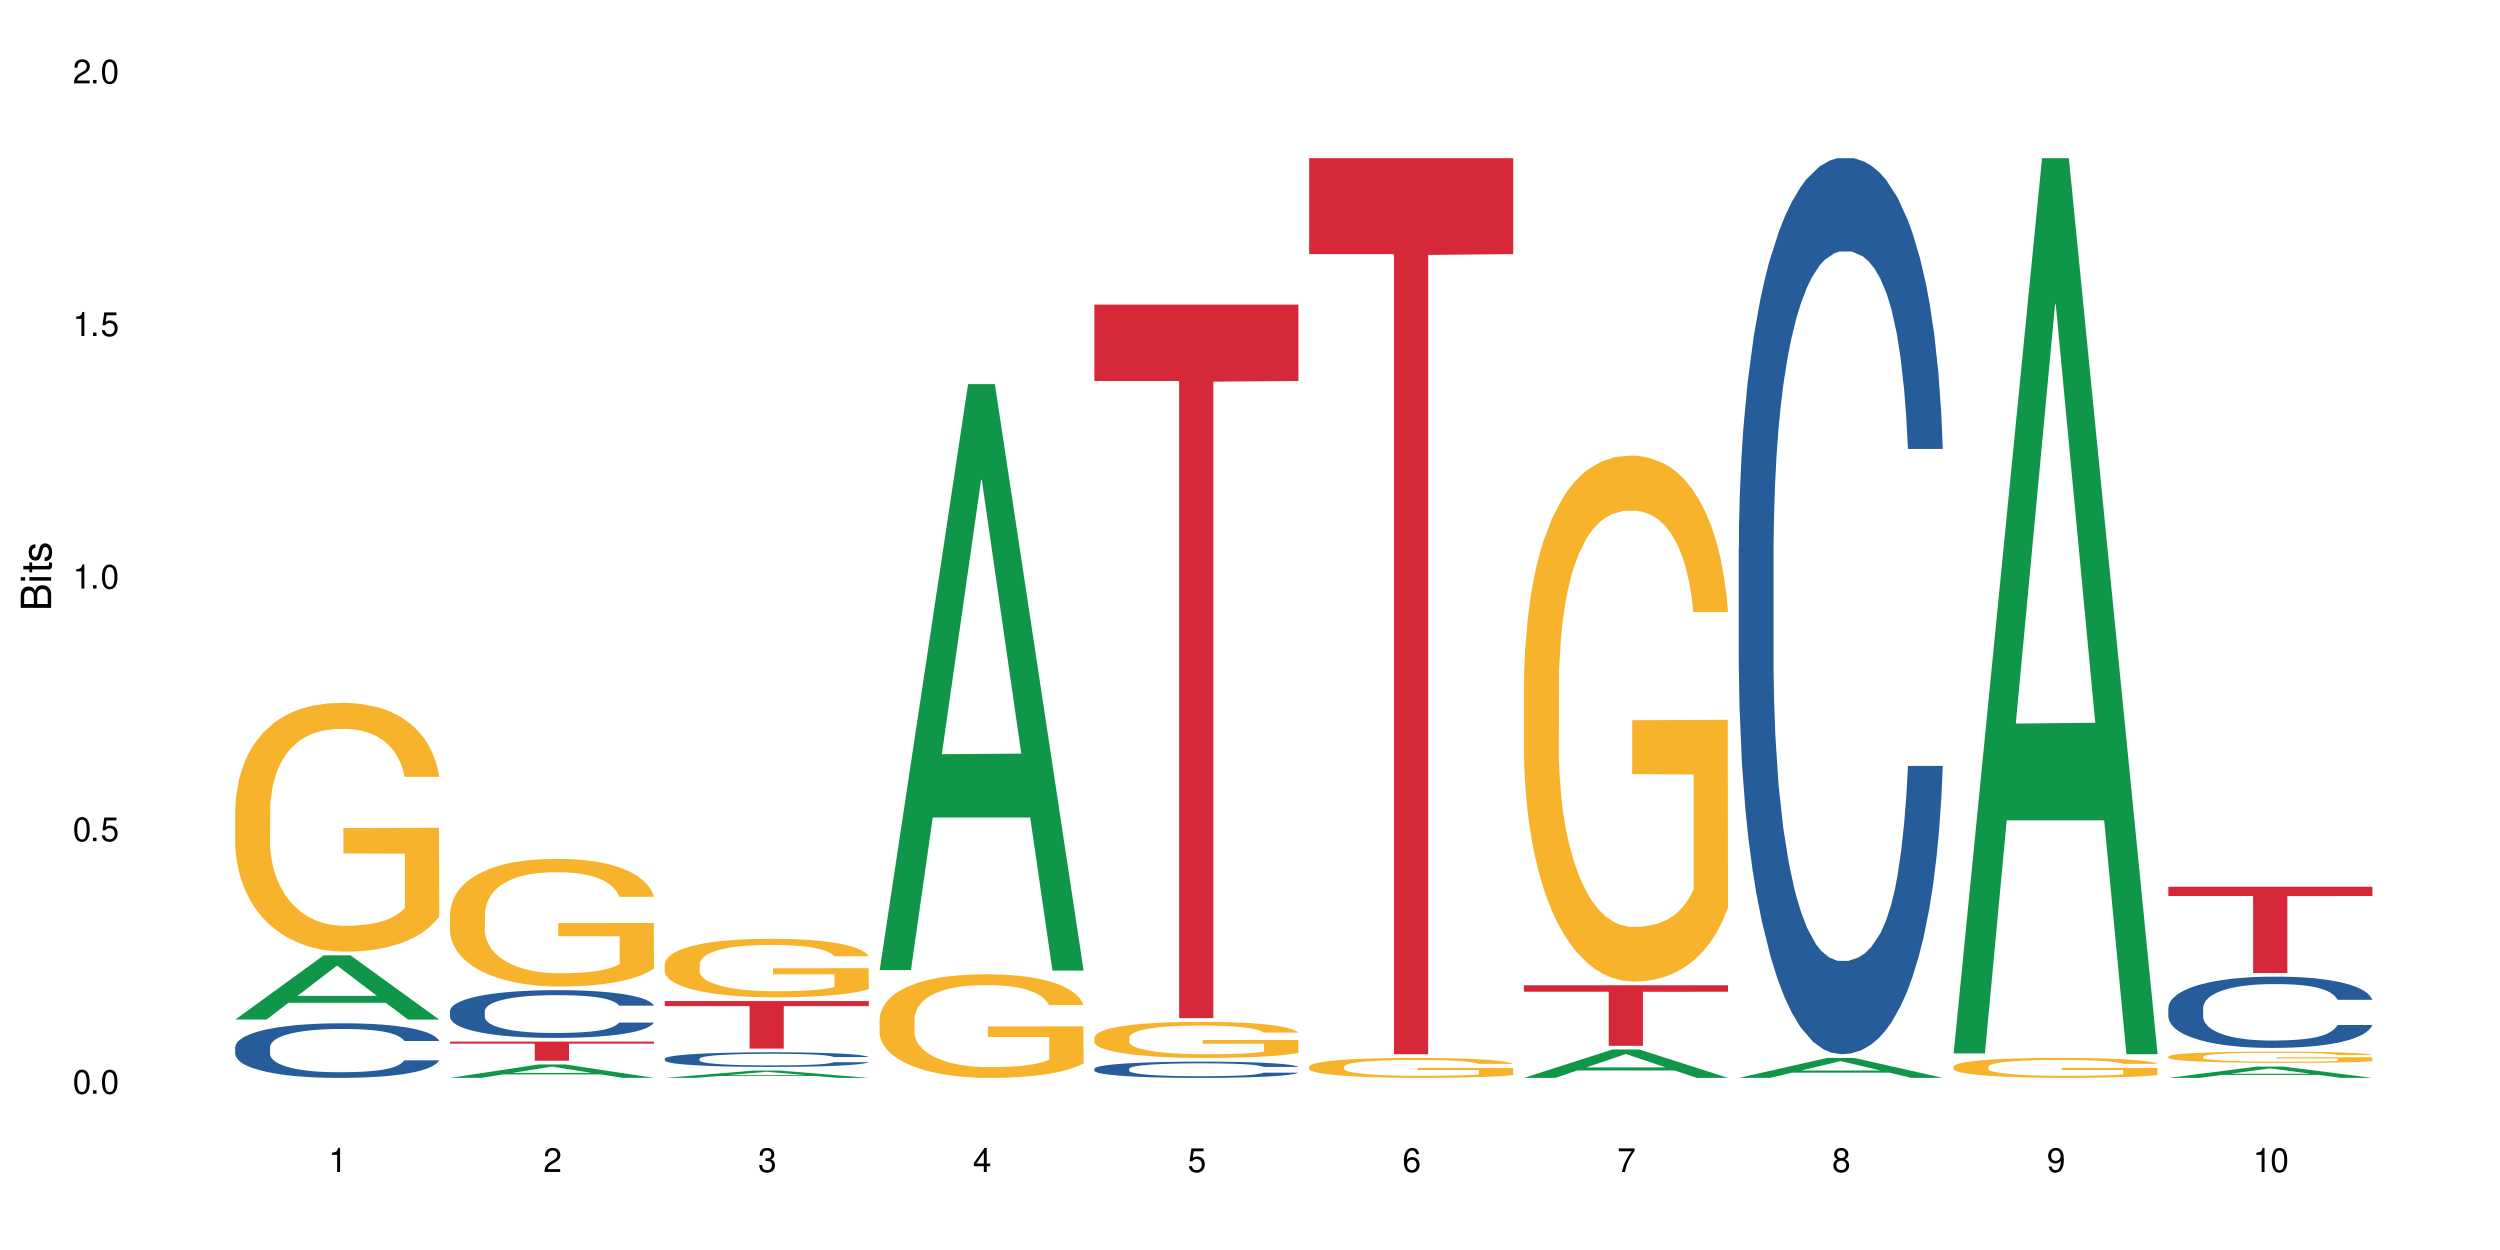 <?xml version="1.0" encoding="UTF-8"?>
<svg xmlns="http://www.w3.org/2000/svg" xmlns:xlink="http://www.w3.org/1999/xlink" width="720" height="360" viewBox="0 0 720 360">
<defs>
<g>
<g id="glyph-0-0">
</g>
<g id="glyph-0-1">
<path d="M 2.641 -6.938 C 2 -6.938 1.422 -6.656 1.078 -6.172 C 0.641 -5.562 0.406 -4.641 0.406 -3.359 C 0.406 -1.016 1.188 0.219 2.641 0.219 C 4.078 0.219 4.859 -1.016 4.859 -3.297 C 4.859 -4.641 4.656 -5.547 4.203 -6.172 C 3.844 -6.656 3.281 -6.938 2.641 -6.938 Z M 2.641 -6.188 C 3.547 -6.188 4 -5.25 4 -3.375 C 4 -1.406 3.562 -0.484 2.625 -0.484 C 1.734 -0.484 1.281 -1.438 1.281 -3.344 C 1.281 -5.25 1.734 -6.188 2.641 -6.188 Z M 2.641 -6.188 "/>
</g>
<g id="glyph-0-2">
<path d="M 1.828 -1 L 0.828 -1 L 0.828 0 L 1.828 0 Z M 1.828 -1 "/>
</g>
<g id="glyph-0-3">
<path d="M 4.562 -6.797 L 1.062 -6.797 L 0.547 -3.094 L 1.328 -3.094 C 1.719 -3.562 2.047 -3.734 2.578 -3.734 C 3.484 -3.734 4.062 -3.109 4.062 -2.094 C 4.062 -1.125 3.484 -0.531 2.578 -0.531 C 1.828 -0.531 1.375 -0.906 1.188 -1.672 L 0.328 -1.672 C 0.453 -1.109 0.547 -0.844 0.75 -0.594 C 1.125 -0.078 1.828 0.219 2.594 0.219 C 3.969 0.219 4.922 -0.781 4.922 -2.219 C 4.922 -3.562 4.031 -4.484 2.719 -4.484 C 2.25 -4.484 1.859 -4.359 1.469 -4.062 L 1.734 -5.969 L 4.562 -5.969 Z M 4.562 -6.797 "/>
</g>
<g id="glyph-0-4">
<path d="M 2.484 -4.938 L 2.484 0 L 3.328 0 L 3.328 -6.938 L 2.766 -6.938 C 2.469 -5.875 2.281 -5.734 0.984 -5.562 L 0.984 -4.938 Z M 2.484 -4.938 "/>
</g>
<g id="glyph-0-5">
<path d="M 4.859 -0.828 L 1.281 -0.828 C 1.359 -1.406 1.672 -1.781 2.5 -2.281 L 3.469 -2.828 C 4.406 -3.344 4.906 -4.062 4.906 -4.906 C 4.906 -5.484 4.672 -6.031 4.266 -6.406 C 3.859 -6.766 3.375 -6.938 2.719 -6.938 C 1.859 -6.938 1.219 -6.625 0.844 -6.031 C 0.609 -5.672 0.5 -5.234 0.484 -4.531 L 1.328 -4.531 C 1.359 -5.016 1.406 -5.281 1.531 -5.516 C 1.75 -5.938 2.188 -6.203 2.703 -6.203 C 3.469 -6.203 4.031 -5.641 4.031 -4.891 C 4.031 -4.344 3.719 -3.859 3.125 -3.516 L 2.234 -3 C 0.812 -2.172 0.406 -1.531 0.328 -0.016 L 4.859 -0.016 Z M 4.859 -0.828 "/>
</g>
<g id="glyph-0-6">
<path d="M 2.125 -3.188 L 2.578 -3.188 C 3.5 -3.188 3.984 -2.766 3.984 -1.922 C 3.984 -1.062 3.469 -0.531 2.594 -0.531 C 1.656 -0.531 1.203 -1 1.156 -2.016 L 0.312 -2.016 C 0.344 -1.453 0.438 -1.094 0.609 -0.781 C 0.953 -0.109 1.625 0.219 2.547 0.219 C 3.953 0.219 4.859 -0.625 4.859 -1.938 C 4.859 -2.828 4.516 -3.297 3.703 -3.594 C 4.344 -3.844 4.656 -4.328 4.656 -5.031 C 4.656 -6.219 3.875 -6.938 2.578 -6.938 C 1.203 -6.938 0.484 -6.172 0.453 -4.703 L 1.297 -4.703 C 1.312 -5.125 1.344 -5.359 1.453 -5.578 C 1.641 -5.969 2.062 -6.203 2.594 -6.203 C 3.344 -6.203 3.797 -5.75 3.797 -5 C 3.797 -4.516 3.609 -4.219 3.25 -4.047 C 3.016 -3.953 2.703 -3.922 2.125 -3.906 Z M 2.125 -3.188 "/>
</g>
<g id="glyph-0-7">
<path d="M 3.141 -1.672 L 3.141 0 L 3.984 0 L 3.984 -1.672 L 4.984 -1.672 L 4.984 -2.438 L 3.984 -2.438 L 3.984 -6.938 L 3.359 -6.938 L 0.266 -2.578 L 0.266 -1.672 Z M 3.141 -2.438 L 1 -2.438 L 3.141 -5.5 Z M 3.141 -2.438 "/>
</g>
<g id="glyph-0-8">
<path d="M 4.781 -5.125 C 4.609 -6.266 3.891 -6.938 2.844 -6.938 C 2.094 -6.938 1.422 -6.578 1.031 -5.953 C 0.594 -5.266 0.406 -4.422 0.406 -3.172 C 0.406 -2 0.578 -1.25 0.984 -0.641 C 1.359 -0.078 1.953 0.219 2.703 0.219 C 3.984 0.219 4.922 -0.75 4.922 -2.094 C 4.922 -3.375 4.062 -4.281 2.844 -4.281 C 2.172 -4.281 1.641 -4.031 1.281 -3.516 C 1.281 -5.234 1.828 -6.188 2.797 -6.188 C 3.391 -6.188 3.797 -5.797 3.938 -5.125 Z M 2.734 -3.531 C 3.547 -3.531 4.062 -2.953 4.062 -2.031 C 4.062 -1.156 3.484 -0.531 2.703 -0.531 C 1.922 -0.531 1.328 -1.188 1.328 -2.078 C 1.328 -2.938 1.906 -3.531 2.734 -3.531 Z M 2.734 -3.531 "/>
</g>
<g id="glyph-0-9">
<path d="M 4.984 -6.797 L 0.438 -6.797 L 0.438 -5.969 L 4.109 -5.969 C 2.5 -3.656 1.828 -2.234 1.328 0 L 2.219 0 C 2.594 -2.172 3.453 -4.047 4.984 -6.094 Z M 4.984 -6.797 "/>
</g>
<g id="glyph-0-10">
<path d="M 3.75 -3.656 C 4.469 -4.094 4.688 -4.438 4.688 -5.078 C 4.688 -6.172 3.844 -6.938 2.641 -6.938 C 1.438 -6.938 0.594 -6.172 0.594 -5.094 C 0.594 -4.438 0.812 -4.094 1.516 -3.656 C 0.734 -3.266 0.359 -2.703 0.359 -1.922 C 0.359 -0.656 1.281 0.219 2.641 0.219 C 3.984 0.219 4.922 -0.656 4.922 -1.922 C 4.922 -2.703 4.531 -3.266 3.75 -3.656 Z M 2.641 -6.188 C 3.359 -6.188 3.812 -5.75 3.812 -5.062 C 3.812 -4.406 3.344 -3.984 2.641 -3.984 C 1.922 -3.984 1.453 -4.406 1.453 -5.078 C 1.453 -5.75 1.922 -6.188 2.641 -6.188 Z M 2.641 -3.266 C 3.484 -3.266 4.062 -2.719 4.062 -1.906 C 4.062 -1.078 3.484 -0.531 2.625 -0.531 C 1.797 -0.531 1.219 -1.094 1.219 -1.906 C 1.219 -2.719 1.781 -3.266 2.641 -3.266 Z M 2.641 -3.266 "/>
</g>
<g id="glyph-0-11">
<path d="M 0.516 -1.578 C 0.672 -0.453 1.406 0.219 2.438 0.219 C 3.188 0.219 3.859 -0.141 4.266 -0.766 C 4.688 -1.453 4.891 -2.297 4.891 -3.547 C 4.891 -4.719 4.703 -5.453 4.312 -6.078 C 3.938 -6.641 3.344 -6.938 2.594 -6.938 C 1.297 -6.938 0.359 -5.969 0.359 -4.625 C 0.359 -3.344 1.234 -2.453 2.453 -2.453 C 3.094 -2.453 3.578 -2.672 4.016 -3.203 C 4 -1.484 3.469 -0.531 2.5 -0.531 C 1.906 -0.531 1.484 -0.906 1.359 -1.578 Z M 2.578 -6.203 C 3.375 -6.203 3.969 -5.531 3.969 -4.641 C 3.969 -3.797 3.391 -3.188 2.547 -3.188 C 1.734 -3.188 1.234 -3.766 1.234 -4.688 C 1.234 -5.562 1.797 -6.203 2.578 -6.203 Z M 2.578 -6.203 "/>
</g>
<g id="glyph-1-0">
</g>
<g id="glyph-1-1">
<path d="M 0 -0.953 L 0 -4.891 C 0 -5.719 -0.234 -6.344 -0.734 -6.797 C -1.188 -7.234 -1.812 -7.469 -2.5 -7.469 C -3.547 -7.469 -4.188 -7 -4.625 -5.875 C -4.984 -6.688 -5.625 -7.094 -6.531 -7.094 C -7.172 -7.094 -7.734 -6.859 -8.141 -6.391 C -8.562 -5.922 -8.75 -5.344 -8.75 -4.5 L -8.75 -0.953 Z M -4.984 -2.062 L -7.766 -2.062 L -7.766 -4.219 C -7.766 -4.844 -7.688 -5.203 -7.453 -5.5 C -7.219 -5.812 -6.859 -5.969 -6.375 -5.969 C -5.891 -5.969 -5.531 -5.812 -5.297 -5.5 C -5.062 -5.203 -4.984 -4.844 -4.984 -4.219 Z M -0.984 -2.062 L -4 -2.062 L -4 -4.781 C -4 -5.766 -3.438 -6.359 -2.484 -6.359 C -1.547 -6.359 -0.984 -5.766 -0.984 -4.781 Z M -0.984 -2.062 "/>
</g>
<g id="glyph-1-2">
<path d="M -6.281 -1.797 L -6.281 -0.797 L 0 -0.797 L 0 -1.797 Z M -8.75 -1.797 L -8.75 -0.797 L -7.484 -0.797 L -7.484 -1.797 Z M -8.75 -1.797 "/>
</g>
<g id="glyph-1-3">
<path d="M -6.281 -3.047 L -6.281 -2.016 L -8.016 -2.016 L -8.016 -1.016 L -6.281 -1.016 L -6.281 -0.172 L -5.469 -0.172 L -5.469 -1.016 L -0.719 -1.016 C -0.078 -1.016 0.281 -1.453 0.281 -2.234 C 0.281 -2.5 0.25 -2.719 0.188 -3.047 L -0.641 -3.047 C -0.609 -2.906 -0.594 -2.766 -0.594 -2.562 C -0.594 -2.141 -0.719 -2.016 -1.156 -2.016 L -5.469 -2.016 L -5.469 -3.047 Z M -6.281 -3.047 "/>
</g>
<g id="glyph-1-4">
<path d="M -4.531 -5.25 C -5.766 -5.25 -6.469 -4.422 -6.469 -2.969 C -6.469 -1.516 -5.719 -0.562 -4.547 -0.562 C -3.562 -0.562 -3.094 -1.062 -2.734 -2.562 L -2.516 -3.484 C -2.344 -4.188 -2.094 -4.469 -1.641 -4.469 C -1.047 -4.469 -0.641 -3.875 -0.641 -3 C -0.641 -2.453 -0.797 -2 -1.062 -1.75 C -1.25 -1.594 -1.422 -1.531 -1.875 -1.469 L -1.875 -0.406 C -0.422 -0.453 0.281 -1.266 0.281 -2.922 C 0.281 -4.5 -0.5 -5.516 -1.719 -5.516 C -2.656 -5.516 -3.172 -4.984 -3.469 -3.734 L -3.703 -2.766 C -3.891 -1.953 -4.156 -1.609 -4.594 -1.609 C -5.188 -1.609 -5.547 -2.125 -5.547 -2.938 C -5.547 -3.75 -5.203 -4.172 -4.531 -4.203 Z M -4.531 -5.25 "/>
</g>
</g>
</defs>
<rect x="-72" y="-36" width="864" height="432" fill="rgb(100%, 100%, 100%)" fill-opacity="1"/>
<path fill-rule="nonzero" fill="rgb(6.275%, 58.824%, 28.235%)" fill-opacity="1" d="M 67.73 293.633 L 67.793 293.617 L 93.223 275.137 L 100.945 275.137 L 126.5 293.652 L 117.52 293.652 L 111.117 288.816 L 83.051 288.816 L 76.773 293.633 L 67.73 293.633 L 85.75 286.816 L 108.543 286.801 L 97.176 278.16 L 97.051 278.145 L 96.926 278.195 L 85.688 286.801 L 85.75 286.816 Z M 67.73 293.633 "/>
<path fill-rule="nonzero" fill="rgb(14.51%, 36.078%, 60%)" fill-opacity="1" d="M 67.73 301.555 L 67.801 301.539 L 67.801 301.195 L 68.02 300.648 L 68.52 299.957 L 69.02 299.484 L 70.312 298.637 L 72.102 297.816 L 73.965 297.184 L 75.328 296.812 L 76.547 296.523 L 79.34 295.992 L 81.133 295.719 L 83.066 295.477 L 85.434 295.23 L 87.152 295.086 L 91.023 294.859 L 93.891 294.758 L 96.113 294.715 L 100.914 294.715 L 103.781 294.773 L 105.859 294.844 L 108.152 294.957 L 110.086 295.086 L 113.457 295.402 L 116.465 295.805 L 117.828 296.035 L 119.977 296.48 L 121.625 296.914 L 122.773 297.285 L 124.062 297.816 L 125.207 298.465 L 126.07 299.195 L 126.5 299.816 L 116.465 299.816 L 115.965 299.238 L 115.391 298.793 L 114.316 298.207 L 113.238 297.789 L 111.734 297.371 L 110.375 297.098 L 108.512 296.828 L 106.863 296.652 L 105.141 296.523 L 103.492 296.438 L 100.34 296.352 L 96.684 296.352 L 95.324 296.379 L 92.527 296.496 L 91.023 296.598 L 88.871 296.797 L 87.367 296.984 L 85.578 297.273 L 84.359 297.516 L 82.852 297.891 L 81.777 298.219 L 80.559 298.695 L 79.844 299.055 L 79.199 299.457 L 78.625 299.93 L 78.195 300.434 L 77.906 300.965 L 77.766 301.48 L 77.766 303.707 L 77.906 304.227 L 78.266 304.828 L 79.199 305.707 L 80.559 306.469 L 82.137 307.07 L 83.641 307.5 L 84.5 307.703 L 85.648 307.934 L 87.441 308.219 L 90.02 308.508 L 91.523 308.621 L 93.816 308.738 L 96.184 308.793 L 99.336 308.793 L 102.133 308.738 L 103.996 308.664 L 105.93 308.551 L 108.582 308.305 L 110.23 308.078 L 111.664 307.805 L 112.738 307.531 L 113.457 307.301 L 114.531 306.855 L 115.391 306.367 L 116.035 305.863 L 116.465 305.375 L 126.5 305.375 L 126.07 305.949 L 125.422 306.512 L 124.777 306.926 L 123.777 307.43 L 122.629 307.875 L 120.98 308.379 L 119.617 308.707 L 117.828 309.066 L 116.18 309.34 L 114.387 309.586 L 111.734 309.871 L 110.016 310.016 L 108.152 310.145 L 105.93 310.262 L 103.137 310.359 L 100.125 310.418 L 97.328 310.434 L 94.32 310.402 L 92.098 310.348 L 89.16 310.219 L 85.504 309.957 L 82.852 309.684 L 80.773 309.414 L 78.984 309.125 L 76.977 308.738 L 74.395 308.105 L 72.82 307.617 L 71.746 307.215 L 70.527 306.652 L 69.664 306.152 L 68.664 305.348 L 67.945 304.328 L 67.73 303.535 Z M 67.73 301.555 "/>
<path fill-rule="nonzero" fill="rgb(96.863%, 70.196%, 16.863%)" fill-opacity="1" d="M 67.73 233.105 L 67.801 233.039 L 67.801 231.73 L 68.09 228.785 L 68.805 224.727 L 69.738 221.391 L 70.742 218.773 L 71.387 217.398 L 72.461 215.434 L 73.395 213.996 L 75.758 211.051 L 78.77 208.301 L 80.418 207.125 L 82.281 206.012 L 84.93 204.77 L 86.148 204.309 L 89.875 203.262 L 94.105 202.609 L 98.762 202.414 L 100.914 202.477 L 103.852 202.738 L 107.863 203.461 L 110.16 204.113 L 111.949 204.77 L 113.812 205.617 L 116.105 206.93 L 118.258 208.5 L 119.977 210.07 L 121.695 212.031 L 123.129 214.125 L 124.348 216.418 L 125.422 219.164 L 126.07 221.457 L 126.5 223.746 L 116.535 223.746 L 115.965 221.457 L 115.32 219.688 L 114.242 217.531 L 113.168 215.957 L 112.094 214.715 L 110.086 213.016 L 108.367 211.969 L 106.215 211.051 L 104.137 210.461 L 101.773 210.07 L 100.34 209.938 L 96.543 209.938 L 93.102 210.395 L 91.094 210.918 L 89.66 211.441 L 87.656 212.426 L 86.438 213.211 L 85.719 213.734 L 83.57 215.762 L 82.137 217.594 L 81.348 218.84 L 80.344 220.801 L 79.629 222.57 L 78.84 225.188 L 78.41 227.148 L 77.836 231.598 L 77.766 243.379 L 77.98 245.867 L 78.41 248.551 L 78.984 250.906 L 79.844 253.391 L 80.703 255.289 L 82.207 257.84 L 83.496 259.543 L 84.5 260.656 L 86.438 262.422 L 87.227 263.012 L 89.09 264.191 L 91.023 265.105 L 93.387 265.891 L 95.18 266.285 L 98.047 266.609 L 101.703 266.609 L 106 266.219 L 108.727 265.695 L 110.59 265.172 L 111.809 264.715 L 113.312 263.992 L 114.387 263.34 L 115.391 262.617 L 116.609 261.508 L 116.609 245.867 L 98.906 245.801 L 98.906 238.473 L 126.426 238.406 L 126.5 263.992 L 124.992 265.762 L 123.129 267.461 L 121.34 268.77 L 119.477 269.883 L 116.824 271.125 L 114.672 271.91 L 111.375 272.828 L 108.367 273.418 L 105.215 273.809 L 102.418 274.004 L 99.121 274.07 L 96.184 273.941 L 93.031 273.547 L 90.52 273.023 L 88.227 272.371 L 85.934 271.52 L 83.066 270.145 L 81.203 269.031 L 79.27 267.656 L 77.336 266.023 L 75.613 264.254 L 74.469 262.879 L 73.32 261.309 L 72.102 259.348 L 70.957 257.121 L 70.098 255.094 L 69.309 252.801 L 68.734 250.645 L 68.16 247.699 L 67.875 245.344 L 67.73 243.312 Z M 67.73 233.105 "/>
<path fill-rule="nonzero" fill="rgb(6.275%, 58.824%, 28.235%)" fill-opacity="1" d="M 129.594 310.43 L 129.656 310.426 L 155.082 306.562 L 162.805 306.562 L 188.359 310.434 L 179.383 310.434 L 172.977 309.422 L 144.91 309.422 L 138.633 310.43 L 129.594 310.43 L 147.613 309.004 L 170.402 309 L 159.039 307.195 L 158.914 307.191 L 158.789 307.203 L 147.547 309 L 147.613 309.004 Z M 129.594 310.43 "/>
<path fill-rule="nonzero" fill="rgb(14.51%, 36.078%, 60%)" fill-opacity="1" d="M 129.594 291.156 L 129.664 291.145 L 129.664 290.844 L 129.879 290.367 L 130.379 289.766 L 130.883 289.348 L 132.172 288.609 L 133.965 287.895 L 135.828 287.34 L 137.188 287.016 L 138.406 286.762 L 141.203 286.297 L 142.992 286.059 L 144.93 285.848 L 147.293 285.633 L 149.016 285.508 L 152.883 285.305 L 155.75 285.219 L 157.973 285.18 L 162.773 285.18 L 165.641 285.23 L 167.719 285.293 L 170.012 285.395 L 171.949 285.508 L 175.316 285.781 L 178.324 286.133 L 179.688 286.336 L 181.836 286.727 L 183.484 287.102 L 184.633 287.43 L 185.922 287.895 L 187.07 288.457 L 187.93 289.098 L 188.359 289.637 L 178.324 289.637 L 177.824 289.137 L 177.25 288.746 L 176.176 288.23 L 175.102 287.867 L 173.598 287.504 L 172.234 287.266 L 170.371 287.027 L 168.723 286.875 L 167.004 286.762 L 165.355 286.688 L 162.199 286.613 L 158.547 286.613 L 157.184 286.637 L 154.391 286.738 L 152.883 286.824 L 150.734 287 L 149.23 287.164 L 147.438 287.414 L 146.219 287.629 L 144.715 287.957 L 143.641 288.246 L 142.422 288.66 L 141.703 288.973 L 141.059 289.324 L 140.484 289.738 L 140.055 290.18 L 139.77 290.645 L 139.625 291.094 L 139.625 293.043 L 139.77 293.492 L 140.129 294.02 L 141.059 294.789 L 142.422 295.453 L 143.996 295.98 L 145.504 296.355 L 146.363 296.531 L 147.508 296.734 L 149.301 296.984 L 151.879 297.238 L 153.387 297.336 L 155.68 297.438 L 158.043 297.488 L 161.199 297.488 L 163.992 297.438 L 165.855 297.375 L 167.789 297.273 L 170.441 297.062 L 172.09 296.859 L 173.523 296.621 L 174.598 296.383 L 175.316 296.18 L 176.391 295.793 L 177.25 295.363 L 177.895 294.926 L 178.324 294.5 L 188.359 294.5 L 187.93 295 L 187.285 295.492 L 186.641 295.855 L 185.637 296.293 L 184.488 296.684 L 182.84 297.125 L 181.48 297.414 L 179.688 297.727 L 178.039 297.965 L 176.246 298.18 L 173.598 298.43 L 171.875 298.555 L 170.012 298.668 L 167.789 298.77 L 164.996 298.855 L 161.984 298.906 L 159.191 298.918 L 156.18 298.895 L 153.957 298.844 L 151.02 298.73 L 147.367 298.504 L 144.715 298.266 L 142.637 298.027 L 140.844 297.777 L 138.836 297.438 L 136.258 296.883 L 134.68 296.457 L 133.605 296.105 L 132.387 295.617 L 131.527 295.176 L 130.523 294.473 L 129.809 293.582 L 129.594 292.891 Z M 129.594 291.156 "/>
<path fill-rule="nonzero" fill="rgb(96.863%, 70.196%, 16.863%)" fill-opacity="1" d="M 129.594 263.098 L 129.664 263.062 L 129.664 262.395 L 129.949 260.883 L 130.668 258.801 L 131.598 257.086 L 132.602 255.746 L 133.246 255.039 L 134.32 254.031 L 135.254 253.293 L 137.617 251.781 L 140.629 250.371 L 142.277 249.77 L 144.141 249.199 L 146.793 248.559 L 148.012 248.324 L 151.738 247.789 L 155.965 247.453 L 160.625 247.352 L 162.773 247.383 L 165.711 247.52 L 169.727 247.887 L 172.02 248.223 L 173.812 248.559 L 175.676 248.996 L 177.969 249.668 L 180.117 250.473 L 181.836 251.277 L 183.559 252.285 L 184.992 253.359 L 186.211 254.535 L 187.285 255.945 L 187.93 257.121 L 188.359 258.297 L 178.398 258.297 L 177.824 257.121 L 177.18 256.215 L 176.105 255.105 L 175.031 254.301 L 173.953 253.664 L 171.949 252.789 L 170.227 252.254 L 168.078 251.781 L 166 251.48 L 163.633 251.277 L 162.199 251.211 L 158.402 251.211 L 154.961 251.445 L 152.957 251.715 L 151.523 251.984 L 149.516 252.488 L 148.297 252.891 L 147.582 253.16 L 145.43 254.199 L 143.996 255.141 L 143.207 255.777 L 142.207 256.785 L 141.488 257.691 L 140.699 259.035 L 140.27 260.043 L 139.695 262.324 L 139.625 268.371 L 139.84 269.645 L 140.27 271.023 L 140.844 272.23 L 141.703 273.508 L 142.562 274.48 L 144.07 275.789 L 145.359 276.664 L 146.363 277.234 L 148.297 278.141 L 149.086 278.441 L 150.949 279.047 L 152.883 279.516 L 155.25 279.918 L 157.039 280.121 L 159.906 280.289 L 163.562 280.289 L 167.863 280.086 L 170.586 279.82 L 172.449 279.551 L 173.668 279.316 L 175.172 278.945 L 176.246 278.609 L 177.25 278.242 L 178.469 277.668 L 178.469 269.645 L 160.766 269.613 L 160.766 265.852 L 188.289 265.816 L 188.359 278.945 L 186.855 279.852 L 184.992 280.727 L 183.199 281.398 L 181.336 281.969 L 178.684 282.605 L 176.535 283.008 L 173.238 283.477 L 170.227 283.781 L 167.074 283.98 L 164.277 284.082 L 160.984 284.117 L 158.043 284.051 L 154.891 283.848 L 152.383 283.578 L 150.09 283.242 L 147.797 282.809 L 144.93 282.102 L 143.066 281.531 L 141.129 280.824 L 139.195 279.988 L 137.477 279.078 L 136.328 278.375 L 135.184 277.57 L 133.965 276.562 L 132.816 275.422 L 131.957 274.379 L 131.168 273.203 L 130.594 272.098 L 130.023 270.586 L 129.734 269.375 L 129.594 268.336 Z M 129.594 263.098 "/>
<path fill-rule="nonzero" fill="rgb(83.922%, 15.686%, 22.353%)" fill-opacity="1" d="M 129.594 299.984 L 188.359 299.984 L 188.359 300.574 L 163.867 300.578 L 163.867 305.5 L 154.012 305.5 L 154.012 300.582 L 153.871 300.574 L 129.594 300.574 Z M 129.594 299.984 "/>
<path fill-rule="nonzero" fill="rgb(6.275%, 58.824%, 28.235%)" fill-opacity="1" d="M 191.453 310.43 L 191.516 310.43 L 216.945 308.332 L 224.668 308.332 L 250.219 310.434 L 241.242 310.434 L 234.84 309.883 L 206.773 309.883 L 200.492 310.43 L 191.453 310.43 L 209.473 309.656 L 232.266 309.656 L 220.898 308.676 L 220.773 308.676 L 220.648 308.68 L 209.41 309.656 L 209.473 309.656 Z M 191.453 310.43 "/>
<path fill-rule="nonzero" fill="rgb(14.51%, 36.078%, 60%)" fill-opacity="1" d="M 191.453 304.891 L 191.523 304.887 L 191.523 304.797 L 191.738 304.648 L 192.242 304.465 L 192.742 304.34 L 194.031 304.109 L 195.824 303.891 L 197.688 303.723 L 199.051 303.621 L 200.27 303.547 L 203.062 303.402 L 204.855 303.332 L 206.789 303.266 L 209.156 303.199 L 210.875 303.16 L 214.746 303.098 L 217.613 303.074 L 219.832 303.062 L 224.637 303.062 L 227.5 303.078 L 229.582 303.094 L 231.875 303.125 L 233.809 303.16 L 237.176 303.246 L 240.188 303.352 L 241.547 303.414 L 243.699 303.535 L 245.348 303.648 L 246.492 303.75 L 247.785 303.891 L 248.93 304.066 L 249.789 304.262 L 250.219 304.426 L 240.188 304.426 L 239.684 304.273 L 239.113 304.152 L 238.035 303.996 L 236.961 303.883 L 235.457 303.773 L 234.094 303.699 L 232.23 303.625 L 230.582 303.582 L 228.863 303.547 L 227.215 303.523 L 224.062 303.5 L 220.406 303.5 L 219.043 303.508 L 216.25 303.539 L 214.746 303.566 L 212.594 303.617 L 211.09 303.668 L 209.297 303.746 L 208.078 303.812 L 206.574 303.91 L 205.5 304 L 204.281 304.125 L 203.566 304.223 L 202.918 304.332 L 202.348 304.457 L 201.918 304.594 L 201.629 304.734 L 201.484 304.871 L 201.484 305.469 L 201.629 305.609 L 201.988 305.77 L 202.918 306.004 L 204.281 306.207 L 205.859 306.367 L 207.363 306.484 L 208.223 306.539 L 209.371 306.602 L 211.16 306.676 L 213.742 306.754 L 215.246 306.785 L 217.539 306.816 L 219.906 306.832 L 223.059 306.832 L 225.852 306.816 L 227.715 306.797 L 229.652 306.766 L 232.305 306.699 L 233.953 306.637 L 235.387 306.566 L 236.461 306.492 L 237.176 306.43 L 238.254 306.312 L 239.113 306.18 L 239.758 306.047 L 240.188 305.914 L 250.219 305.914 L 249.789 306.07 L 249.145 306.219 L 248.5 306.332 L 247.496 306.465 L 246.352 306.586 L 244.703 306.719 L 243.34 306.809 L 241.547 306.902 L 239.898 306.977 L 238.109 307.043 L 235.457 307.121 L 233.738 307.156 L 231.875 307.191 L 229.652 307.223 L 226.855 307.25 L 223.848 307.266 L 221.051 307.27 L 218.043 307.262 L 215.82 307.246 L 212.883 307.211 L 209.227 307.141 L 206.574 307.07 L 204.496 306.996 L 202.703 306.918 L 200.699 306.816 L 198.117 306.645 L 196.543 306.516 L 195.465 306.406 L 194.246 306.258 L 193.387 306.121 L 192.383 305.906 L 191.668 305.633 L 191.453 305.422 Z M 191.453 304.891 "/>
<path fill-rule="nonzero" fill="rgb(96.863%, 70.196%, 16.863%)" fill-opacity="1" d="M 191.453 277.594 L 191.523 277.582 L 191.523 277.273 L 191.812 276.578 L 192.527 275.625 L 193.461 274.84 L 194.461 274.223 L 195.109 273.898 L 196.184 273.438 L 197.113 273.098 L 199.48 272.406 L 202.488 271.758 L 204.137 271.484 L 206 271.219 L 208.652 270.93 L 209.871 270.82 L 213.598 270.574 L 217.828 270.422 L 222.484 270.375 L 224.637 270.391 L 227.574 270.449 L 231.586 270.621 L 233.879 270.773 L 235.672 270.93 L 237.535 271.129 L 239.828 271.438 L 241.98 271.805 L 243.699 272.176 L 245.418 272.637 L 246.852 273.129 L 248.07 273.668 L 249.145 274.316 L 249.789 274.855 L 250.219 275.395 L 240.258 275.395 L 239.684 274.855 L 239.039 274.438 L 237.965 273.93 L 236.891 273.562 L 235.816 273.27 L 233.809 272.867 L 232.09 272.621 L 229.938 272.406 L 227.859 272.27 L 225.496 272.176 L 224.062 272.145 L 220.262 272.145 L 216.824 272.254 L 214.816 272.375 L 213.383 272.5 L 211.375 272.73 L 210.156 272.914 L 209.441 273.039 L 207.293 273.516 L 205.859 273.945 L 205.07 274.238 L 204.066 274.699 L 203.348 275.117 L 202.562 275.734 L 202.133 276.195 L 201.559 277.242 L 201.484 280.012 L 201.703 280.598 L 202.133 281.23 L 202.703 281.785 L 203.566 282.371 L 204.426 282.816 L 205.93 283.418 L 207.219 283.816 L 208.223 284.078 L 210.156 284.496 L 210.945 284.633 L 212.809 284.91 L 214.746 285.125 L 217.109 285.309 L 218.902 285.402 L 221.77 285.48 L 225.422 285.48 L 229.723 285.387 L 232.445 285.266 L 234.309 285.141 L 235.527 285.031 L 237.035 284.863 L 238.109 284.711 L 239.113 284.539 L 240.332 284.277 L 240.332 280.598 L 222.629 280.582 L 222.629 278.859 L 250.148 278.844 L 250.219 284.863 L 248.715 285.281 L 246.852 285.68 L 245.059 285.988 L 243.195 286.25 L 240.547 286.543 L 238.395 286.727 L 235.098 286.941 L 232.09 287.082 L 228.934 287.172 L 226.141 287.219 L 222.844 287.234 L 219.906 287.203 L 216.75 287.113 L 214.242 286.988 L 211.949 286.836 L 209.656 286.633 L 206.789 286.312 L 204.926 286.051 L 202.992 285.727 L 201.055 285.34 L 199.336 284.926 L 198.191 284.602 L 197.043 284.234 L 195.824 283.77 L 194.68 283.246 L 193.816 282.77 L 193.031 282.23 L 192.457 281.723 L 191.883 281.031 L 191.598 280.477 L 191.453 279.996 Z M 191.453 277.594 "/>
<path fill-rule="nonzero" fill="rgb(83.922%, 15.686%, 22.353%)" fill-opacity="1" d="M 191.453 288.301 L 250.219 288.301 L 250.219 289.766 L 225.727 289.777 L 225.727 301.996 L 215.875 301.996 L 215.875 289.789 L 215.73 289.766 L 191.453 289.766 Z M 191.453 288.301 "/>
<path fill-rule="nonzero" fill="rgb(6.275%, 58.824%, 28.235%)" fill-opacity="1" d="M 253.312 279.371 L 253.375 279.215 L 278.805 110.637 L 286.527 110.637 L 312.082 279.531 L 303.102 279.531 L 296.699 235.445 L 268.633 235.445 L 262.355 279.371 L 253.312 279.371 L 271.332 217.207 L 294.125 217.047 L 282.762 138.23 L 282.633 138.074 L 282.508 138.547 L 271.27 217.047 L 271.332 217.207 Z M 253.312 279.371 "/>
<path fill-rule="nonzero" fill="rgb(96.863%, 70.196%, 16.863%)" fill-opacity="1" d="M 253.312 293.375 L 253.387 293.348 L 253.387 292.801 L 253.672 291.578 L 254.387 289.887 L 255.32 288.496 L 256.324 287.406 L 256.969 286.836 L 258.043 286.016 L 258.977 285.418 L 261.34 284.191 L 264.352 283.047 L 266 282.559 L 267.863 282.094 L 270.516 281.574 L 271.73 281.387 L 275.461 280.949 L 279.688 280.676 L 284.348 280.594 L 286.496 280.621 L 289.434 280.73 L 293.449 281.031 L 295.742 281.305 L 297.531 281.574 L 299.395 281.93 L 301.691 282.477 L 303.84 283.129 L 305.559 283.781 L 307.281 284.602 L 308.715 285.473 L 309.93 286.426 L 311.008 287.57 L 311.652 288.523 L 312.082 289.477 L 302.121 289.477 L 301.547 288.523 L 300.902 287.789 L 299.824 286.891 L 298.75 286.234 L 297.676 285.719 L 295.668 285.008 L 293.949 284.574 L 291.801 284.191 L 289.723 283.945 L 287.355 283.781 L 285.922 283.73 L 282.125 283.73 L 278.684 283.918 L 276.676 284.137 L 275.242 284.355 L 273.238 284.766 L 272.02 285.09 L 271.301 285.309 L 269.152 286.152 L 267.719 286.918 L 266.93 287.434 L 265.926 288.25 L 265.211 288.988 L 264.422 290.078 L 263.992 290.895 L 263.418 292.746 L 263.348 297.652 L 263.562 298.688 L 263.992 299.805 L 264.566 300.785 L 265.426 301.82 L 266.285 302.613 L 267.789 303.676 L 269.082 304.383 L 270.082 304.848 L 272.02 305.582 L 272.809 305.828 L 274.672 306.316 L 276.605 306.699 L 278.973 307.027 L 280.762 307.191 L 283.629 307.324 L 287.285 307.324 L 291.586 307.164 L 294.309 306.945 L 296.172 306.727 L 297.391 306.535 L 298.895 306.234 L 299.969 305.965 L 300.973 305.664 L 302.191 305.199 L 302.191 298.688 L 284.488 298.66 L 284.488 295.609 L 312.008 295.582 L 312.082 306.234 L 310.578 306.973 L 308.715 307.68 L 306.922 308.227 L 305.059 308.688 L 302.406 309.207 L 300.258 309.535 L 296.961 309.914 L 293.949 310.16 L 290.797 310.324 L 288 310.406 L 284.703 310.434 L 281.766 310.379 L 278.613 310.215 L 276.105 309.996 L 273.812 309.723 L 271.516 309.371 L 268.652 308.797 L 266.789 308.336 L 264.852 307.762 L 262.918 307.082 L 261.195 306.344 L 260.051 305.773 L 258.902 305.117 L 257.684 304.301 L 256.539 303.375 L 255.68 302.531 L 254.891 301.578 L 254.316 300.676 L 253.742 299.453 L 253.457 298.469 L 253.312 297.625 Z M 253.312 293.375 "/>
<path fill-rule="nonzero" fill="rgb(14.51%, 36.078%, 60%)" fill-opacity="1" d="M 315.176 307.793 L 315.246 307.789 L 315.246 307.684 L 315.461 307.523 L 315.961 307.316 L 316.465 307.176 L 317.754 306.926 L 319.547 306.68 L 321.41 306.492 L 322.77 306.383 L 323.988 306.297 L 326.785 306.141 L 328.578 306.059 L 330.512 305.984 L 332.875 305.914 L 334.598 305.871 L 338.465 305.801 L 341.332 305.77 L 343.555 305.758 L 348.355 305.758 L 351.223 305.777 L 353.301 305.797 L 355.594 305.832 L 357.531 305.871 L 360.898 305.965 L 363.91 306.082 L 365.27 306.152 L 367.422 306.285 L 369.07 306.414 L 370.215 306.523 L 371.504 306.68 L 372.652 306.875 L 373.512 307.09 L 373.941 307.273 L 363.91 307.273 L 363.406 307.105 L 362.832 306.973 L 361.758 306.797 L 360.684 306.672 L 359.18 306.551 L 357.816 306.469 L 355.953 306.387 L 354.305 306.336 L 352.586 306.297 L 350.938 306.27 L 347.785 306.246 L 344.129 306.246 L 342.766 306.254 L 339.973 306.289 L 338.465 306.316 L 336.316 306.379 L 334.812 306.434 L 333.02 306.52 L 331.801 306.59 L 330.297 306.703 L 329.223 306.801 L 328.004 306.941 L 327.285 307.047 L 326.641 307.168 L 326.066 307.309 L 325.637 307.457 L 325.352 307.617 L 325.207 307.77 L 325.207 308.434 L 325.352 308.586 L 325.711 308.766 L 326.641 309.027 L 328.004 309.254 L 329.578 309.434 L 331.086 309.562 L 331.945 309.621 L 333.09 309.688 L 334.883 309.773 L 337.465 309.859 L 338.969 309.895 L 341.262 309.93 L 343.625 309.945 L 346.781 309.945 L 349.574 309.93 L 351.438 309.906 L 353.375 309.871 L 356.023 309.801 L 357.672 309.73 L 359.105 309.652 L 360.184 309.57 L 360.898 309.5 L 361.973 309.367 L 362.832 309.223 L 363.48 309.074 L 363.91 308.93 L 373.941 308.93 L 373.512 309.098 L 372.867 309.266 L 372.223 309.391 L 371.219 309.539 L 370.07 309.672 L 368.422 309.82 L 367.062 309.918 L 365.27 310.027 L 363.621 310.109 L 361.832 310.18 L 359.18 310.266 L 357.457 310.309 L 355.594 310.348 L 353.375 310.383 L 350.578 310.41 L 347.57 310.43 L 344.773 310.434 L 341.762 310.426 L 339.543 310.406 L 336.602 310.367 L 332.949 310.293 L 330.297 310.211 L 328.219 310.129 L 326.426 310.043 L 324.418 309.93 L 321.84 309.742 L 320.262 309.594 L 319.188 309.477 L 317.969 309.309 L 317.109 309.16 L 316.105 308.922 L 315.391 308.617 L 315.176 308.383 Z M 315.176 307.793 "/>
<path fill-rule="nonzero" fill="rgb(96.863%, 70.196%, 16.863%)" fill-opacity="1" d="M 315.176 298.742 L 315.246 298.734 L 315.246 298.543 L 315.531 298.113 L 316.25 297.523 L 317.18 297.039 L 318.184 296.66 L 318.828 296.461 L 319.906 296.176 L 320.836 295.965 L 323.203 295.539 L 326.211 295.141 L 327.859 294.969 L 329.723 294.805 L 332.375 294.625 L 333.594 294.559 L 337.32 294.406 L 341.547 294.312 L 346.207 294.281 L 348.355 294.293 L 351.297 294.332 L 355.309 294.434 L 357.602 294.531 L 359.395 294.625 L 361.258 294.75 L 363.551 294.938 L 365.699 295.168 L 367.422 295.395 L 369.141 295.68 L 370.574 295.984 L 371.793 296.316 L 372.867 296.719 L 373.512 297.051 L 373.941 297.383 L 363.98 297.383 L 363.406 297.051 L 362.762 296.793 L 361.688 296.48 L 360.613 296.25 L 359.535 296.07 L 357.531 295.824 L 355.809 295.672 L 353.66 295.539 L 351.582 295.453 L 349.215 295.395 L 347.785 295.375 L 343.984 295.375 L 340.547 295.441 L 338.539 295.52 L 337.105 295.594 L 335.098 295.738 L 333.879 295.852 L 333.164 295.93 L 331.012 296.223 L 329.578 296.488 L 328.793 296.668 L 327.789 296.953 L 327.07 297.211 L 326.281 297.594 L 325.852 297.879 L 325.281 298.523 L 325.207 300.234 L 325.422 300.598 L 325.852 300.988 L 326.426 301.328 L 327.285 301.691 L 328.145 301.965 L 329.652 302.336 L 330.941 302.582 L 331.945 302.746 L 333.879 303.004 L 334.668 303.086 L 336.531 303.258 L 338.465 303.391 L 340.832 303.508 L 342.625 303.562 L 345.488 303.609 L 349.145 303.609 L 353.445 303.555 L 356.168 303.477 L 358.031 303.402 L 359.25 303.336 L 360.754 303.23 L 361.832 303.137 L 362.832 303.031 L 364.051 302.871 L 364.051 300.598 L 346.352 300.586 L 346.352 299.523 L 373.871 299.512 L 373.941 303.23 L 372.438 303.488 L 370.574 303.734 L 368.781 303.926 L 366.918 304.086 L 364.266 304.266 L 362.117 304.383 L 358.82 304.516 L 355.809 304.602 L 352.656 304.656 L 349.863 304.684 L 346.566 304.695 L 343.625 304.676 L 340.473 304.617 L 337.965 304.543 L 335.672 304.449 L 333.379 304.324 L 330.512 304.125 L 328.648 303.961 L 326.715 303.762 L 324.777 303.523 L 323.059 303.27 L 321.91 303.07 L 320.766 302.84 L 319.547 302.555 L 318.398 302.23 L 317.539 301.938 L 316.75 301.605 L 316.18 301.289 L 315.605 300.863 L 315.316 300.52 L 315.176 300.227 Z M 315.176 298.742 "/>
<path fill-rule="nonzero" fill="rgb(83.922%, 15.686%, 22.353%)" fill-opacity="1" d="M 315.176 87.723 L 373.941 87.723 L 373.941 109.719 L 349.449 109.914 L 349.449 293.219 L 339.594 293.219 L 339.594 110.105 L 339.453 109.719 L 315.176 109.719 Z M 315.176 87.723 "/>
<path fill-rule="nonzero" fill="rgb(96.863%, 70.196%, 16.863%)" fill-opacity="1" d="M 377.035 307.141 L 377.105 307.137 L 377.105 307.031 L 377.395 306.797 L 378.109 306.469 L 379.043 306.203 L 380.047 305.992 L 380.691 305.883 L 381.766 305.723 L 382.695 305.609 L 385.062 305.371 L 388.07 305.148 L 389.719 305.055 L 391.582 304.965 L 394.234 304.867 L 395.453 304.828 L 399.18 304.746 L 403.41 304.691 L 408.066 304.676 L 410.219 304.684 L 413.156 304.703 L 417.168 304.762 L 419.461 304.812 L 421.254 304.867 L 423.117 304.934 L 425.41 305.039 L 427.562 305.168 L 429.281 305.293 L 431 305.449 L 432.434 305.617 L 433.652 305.801 L 434.727 306.023 L 435.375 306.207 L 435.805 306.391 L 425.84 306.391 L 425.27 306.207 L 424.621 306.066 L 423.547 305.891 L 422.473 305.766 L 421.398 305.664 L 419.391 305.527 L 417.672 305.445 L 415.52 305.371 L 413.441 305.324 L 411.078 305.293 L 409.645 305.281 L 405.848 305.281 L 402.406 305.32 L 400.398 305.359 L 398.965 305.402 L 396.961 305.48 L 395.742 305.543 L 395.023 305.586 L 392.875 305.75 L 391.441 305.898 L 390.652 305.996 L 389.648 306.152 L 388.934 306.297 L 388.145 306.508 L 387.715 306.664 L 387.141 307.02 L 387.07 307.969 L 387.285 308.168 L 387.715 308.383 L 388.289 308.57 L 389.148 308.773 L 390.008 308.926 L 391.512 309.129 L 392.801 309.266 L 393.805 309.355 L 395.742 309.496 L 396.527 309.543 L 398.391 309.641 L 400.328 309.711 L 402.691 309.777 L 404.484 309.809 L 407.352 309.832 L 411.008 309.832 L 415.305 309.801 L 418.031 309.762 L 419.895 309.719 L 421.109 309.68 L 422.617 309.625 L 423.691 309.57 L 424.695 309.512 L 425.914 309.422 L 425.914 308.168 L 408.211 308.16 L 408.211 307.574 L 435.73 307.566 L 435.805 309.625 L 434.297 309.766 L 432.434 309.902 L 430.645 310.008 L 428.781 310.098 L 426.129 310.195 L 423.977 310.258 L 420.68 310.332 L 417.672 310.379 L 414.52 310.41 L 411.723 310.426 L 408.426 310.434 L 405.488 310.422 L 402.336 310.391 L 399.824 310.348 L 397.531 310.297 L 395.238 310.227 L 392.371 310.117 L 390.508 310.027 L 388.574 309.918 L 386.641 309.785 L 384.918 309.645 L 383.773 309.535 L 382.625 309.406 L 381.406 309.25 L 380.262 309.07 L 379.398 308.91 L 378.613 308.723 L 378.039 308.551 L 377.465 308.312 L 377.18 308.125 L 377.035 307.961 Z M 377.035 307.141 "/>
<path fill-rule="nonzero" fill="rgb(83.922%, 15.686%, 22.353%)" fill-opacity="1" d="M 377.035 45.555 L 435.805 45.555 L 435.805 73.18 L 411.312 73.422 L 411.312 303.613 L 401.457 303.613 L 401.457 73.664 L 401.312 73.18 L 377.035 73.18 Z M 377.035 45.555 "/>
<path fill-rule="nonzero" fill="rgb(6.275%, 58.824%, 28.235%)" fill-opacity="1" d="M 438.895 310.426 L 438.957 310.418 L 464.387 302.25 L 472.109 302.25 L 497.664 310.434 L 488.688 310.434 L 482.281 308.297 L 454.215 308.297 L 447.938 310.426 L 438.895 310.426 L 456.914 307.414 L 479.707 307.406 L 468.344 303.586 L 468.219 303.578 L 468.09 303.602 L 456.852 307.406 L 456.914 307.414 Z M 438.895 310.426 "/>
<path fill-rule="nonzero" fill="rgb(96.863%, 70.196%, 16.863%)" fill-opacity="1" d="M 438.895 196.082 L 438.969 195.941 L 438.969 193.176 L 439.254 186.949 L 439.973 178.371 L 440.902 171.316 L 441.906 165.781 L 442.551 162.875 L 443.625 158.723 L 444.559 155.68 L 446.922 149.453 L 449.934 143.645 L 451.582 141.152 L 453.445 138.801 L 456.098 136.172 L 457.316 135.203 L 461.043 132.988 L 465.27 131.605 L 469.93 131.191 L 472.078 131.328 L 475.016 131.883 L 479.031 133.406 L 481.324 134.789 L 483.117 136.172 L 484.98 137.969 L 487.273 140.738 L 489.422 144.059 L 491.141 147.379 L 492.863 151.527 L 494.297 155.957 L 495.516 160.801 L 496.59 166.609 L 497.234 171.453 L 497.664 176.297 L 487.703 176.297 L 487.129 171.453 L 486.484 167.719 L 485.41 163.152 L 484.332 159.832 L 483.258 157.203 L 481.254 153.605 L 479.531 151.391 L 477.383 149.453 L 475.305 148.207 L 472.938 147.379 L 471.504 147.102 L 467.707 147.102 L 464.266 148.07 L 462.262 149.176 L 460.828 150.285 L 458.82 152.359 L 457.602 154.02 L 456.887 155.125 L 454.734 159.414 L 453.301 163.289 L 452.512 165.918 L 451.512 170.07 L 450.793 173.805 L 450.004 179.34 L 449.574 183.488 L 449 192.898 L 448.93 217.805 L 449.145 223.062 L 449.574 228.734 L 450.148 233.715 L 451.008 238.973 L 451.867 242.984 L 453.375 248.379 L 454.664 251.977 L 455.668 254.328 L 457.602 258.066 L 458.391 259.312 L 460.254 261.801 L 462.188 263.738 L 464.555 265.398 L 466.344 266.23 L 469.211 266.922 L 472.867 266.922 L 477.168 266.09 L 479.891 264.984 L 481.754 263.875 L 482.973 262.906 L 484.477 261.387 L 485.551 260.004 L 486.555 258.48 L 487.773 256.129 L 487.773 223.062 L 470.07 222.922 L 470.07 207.426 L 497.594 207.289 L 497.664 261.387 L 496.16 265.121 L 494.297 268.719 L 492.504 271.484 L 490.641 273.84 L 487.988 276.469 L 485.84 278.129 L 482.543 280.062 L 479.531 281.309 L 476.379 282.141 L 473.582 282.555 L 470.285 282.691 L 467.348 282.418 L 464.195 281.586 L 461.688 280.48 L 459.395 279.098 L 457.102 277.297 L 454.234 274.391 L 452.371 272.039 L 450.434 269.133 L 448.5 265.676 L 446.781 261.938 L 445.633 259.035 L 444.484 255.715 L 443.27 251.562 L 442.121 246.859 L 441.262 242.57 L 440.473 237.727 L 439.898 233.16 L 439.328 226.934 L 439.039 221.953 L 438.895 217.664 Z M 438.895 196.082 "/>
<path fill-rule="nonzero" fill="rgb(83.922%, 15.686%, 22.353%)" fill-opacity="1" d="M 438.895 283.758 L 497.664 283.758 L 497.664 285.621 L 473.172 285.641 L 473.172 301.188 L 463.316 301.188 L 463.316 285.656 L 463.176 285.621 L 438.895 285.621 Z M 438.895 283.758 "/>
<path fill-rule="nonzero" fill="rgb(6.275%, 58.824%, 28.235%)" fill-opacity="1" d="M 500.758 310.426 L 500.82 310.422 L 526.25 304.676 L 533.973 304.676 L 559.523 310.434 L 550.547 310.434 L 544.141 308.93 L 516.078 308.93 L 509.797 310.426 L 500.758 310.426 L 518.777 308.309 L 541.566 308.305 L 530.203 305.617 L 530.078 305.613 L 529.953 305.629 L 518.715 308.305 L 518.777 308.309 Z M 500.758 310.426 "/>
<path fill-rule="nonzero" fill="rgb(14.51%, 36.078%, 60%)" fill-opacity="1" d="M 500.758 157.836 L 500.828 157.602 L 500.828 151.938 L 501.043 142.977 L 501.547 131.652 L 502.047 123.867 L 503.336 109.953 L 505.129 96.508 L 506.992 86.129 L 508.355 79.996 L 509.57 75.277 L 512.367 66.547 L 514.16 62.066 L 516.094 58.059 L 518.461 54.047 L 520.18 51.688 L 524.051 47.914 L 526.914 46.262 L 529.137 45.555 L 533.938 45.555 L 536.805 46.5 L 538.883 47.68 L 541.18 49.566 L 543.113 51.688 L 546.48 56.879 L 549.492 63.48 L 550.852 67.258 L 553.004 74.57 L 554.652 81.645 L 555.797 87.777 L 557.09 96.508 L 558.234 107.121 L 559.094 119.152 L 559.523 129.293 L 549.492 129.293 L 548.988 119.859 L 548.418 112.547 L 547.34 102.875 L 546.266 96.035 L 544.762 89.195 L 543.398 84.711 L 541.535 80.23 L 539.887 77.398 L 538.168 75.277 L 536.52 73.859 L 533.367 72.445 L 529.711 72.445 L 528.348 72.918 L 525.555 74.805 L 524.051 76.457 L 521.898 79.758 L 520.395 82.824 L 518.602 87.543 L 517.383 91.551 L 515.879 97.688 L 514.805 103.109 L 513.586 110.895 L 512.867 116.793 L 512.223 123.398 L 511.652 131.18 L 511.219 139.438 L 510.934 148.164 L 510.789 156.656 L 510.789 193.219 L 510.934 201.711 L 511.293 211.617 L 512.223 226.008 L 513.586 238.508 L 515.164 248.418 L 516.668 255.492 L 517.527 258.797 L 518.676 262.57 L 520.465 267.289 L 523.047 272.004 L 524.551 273.891 L 526.844 275.777 L 529.211 276.723 L 532.363 276.723 L 535.156 275.777 L 537.02 274.602 L 538.957 272.711 L 541.609 268.703 L 543.258 264.93 L 544.691 260.445 L 545.766 255.965 L 546.48 252.191 L 547.555 244.879 L 548.418 236.859 L 549.062 228.602 L 549.492 220.582 L 559.523 220.582 L 559.094 230.016 L 558.449 239.219 L 557.805 246.059 L 556.801 254.312 L 555.656 261.625 L 554.008 269.883 L 552.645 275.309 L 550.852 281.203 L 549.203 285.688 L 547.414 289.695 L 544.762 294.414 L 543.043 296.773 L 541.18 298.895 L 538.957 300.781 L 536.16 302.434 L 533.152 303.379 L 530.355 303.613 L 527.348 303.141 L 525.125 302.199 L 522.188 300.074 L 518.531 295.828 L 515.879 291.348 L 513.801 286.867 L 512.008 282.148 L 510.004 275.777 L 507.422 265.398 L 505.844 257.379 L 504.77 250.773 L 503.551 241.574 L 502.691 233.32 L 501.688 220.109 L 500.973 203.363 L 500.758 190.387 Z M 500.758 157.836 "/>
<path fill-rule="nonzero" fill="rgb(6.275%, 58.824%, 28.235%)" fill-opacity="1" d="M 562.617 303.371 L 562.68 303.129 L 588.109 45.555 L 595.832 45.555 L 621.387 303.613 L 612.406 303.613 L 606.004 236.25 L 577.938 236.25 L 571.66 303.371 L 562.617 303.371 L 580.637 208.387 L 603.43 208.145 L 592.066 87.715 L 591.938 87.473 L 591.812 88.203 L 580.574 208.145 L 580.637 208.387 Z M 562.617 303.371 "/>
<path fill-rule="nonzero" fill="rgb(96.863%, 70.196%, 16.863%)" fill-opacity="1" d="M 562.617 307.141 L 562.691 307.137 L 562.691 307.031 L 562.977 306.797 L 563.691 306.469 L 564.625 306.203 L 565.629 305.992 L 566.273 305.883 L 567.348 305.723 L 568.281 305.609 L 570.645 305.371 L 573.656 305.148 L 575.305 305.055 L 577.168 304.965 L 579.816 304.867 L 581.035 304.828 L 584.762 304.746 L 588.992 304.691 L 593.648 304.676 L 595.801 304.684 L 598.738 304.703 L 602.754 304.762 L 605.047 304.812 L 606.836 304.867 L 608.699 304.934 L 610.992 305.039 L 613.145 305.168 L 614.863 305.293 L 616.586 305.449 L 618.016 305.617 L 619.234 305.801 L 620.312 306.023 L 620.957 306.207 L 621.387 306.391 L 611.426 306.391 L 610.852 306.207 L 610.207 306.066 L 609.129 305.891 L 608.055 305.766 L 606.98 305.664 L 604.973 305.527 L 603.254 305.445 L 601.105 305.371 L 599.023 305.324 L 596.66 305.293 L 595.227 305.281 L 591.43 305.281 L 587.988 305.32 L 585.98 305.359 L 584.547 305.402 L 582.543 305.48 L 581.324 305.543 L 580.605 305.586 L 578.457 305.75 L 577.023 305.898 L 576.234 305.996 L 575.23 306.152 L 574.516 306.297 L 573.727 306.508 L 573.297 306.664 L 572.723 307.02 L 572.652 307.969 L 572.867 308.168 L 573.297 308.383 L 573.871 308.57 L 574.73 308.773 L 575.59 308.926 L 577.094 309.129 L 578.387 309.266 L 579.387 309.355 L 581.324 309.496 L 582.113 309.543 L 583.977 309.641 L 585.91 309.711 L 588.273 309.777 L 590.066 309.809 L 592.934 309.832 L 596.59 309.832 L 600.891 309.801 L 603.613 309.762 L 605.477 309.719 L 606.695 309.68 L 608.199 309.625 L 609.273 309.57 L 610.277 309.512 L 611.496 309.422 L 611.496 308.168 L 593.793 308.16 L 593.793 307.574 L 621.312 307.566 L 621.387 309.625 L 619.879 309.766 L 618.016 309.902 L 616.227 310.008 L 614.363 310.098 L 611.711 310.195 L 609.559 310.258 L 606.266 310.332 L 603.254 310.379 L 600.102 310.41 L 597.305 310.426 L 594.008 310.434 L 591.07 310.422 L 587.918 310.391 L 585.41 310.348 L 583.113 310.297 L 580.82 310.227 L 577.953 310.117 L 576.09 310.027 L 574.156 309.918 L 572.223 309.785 L 570.5 309.645 L 569.355 309.535 L 568.207 309.406 L 566.988 309.25 L 565.844 309.07 L 564.984 308.91 L 564.195 308.723 L 563.621 308.551 L 563.047 308.312 L 562.762 308.125 L 562.617 307.961 Z M 562.617 307.141 "/>
<path fill-rule="nonzero" fill="rgb(6.275%, 58.824%, 28.235%)" fill-opacity="1" d="M 624.48 310.43 L 624.543 310.426 L 649.969 307.18 L 657.691 307.18 L 683.246 310.434 L 674.27 310.434 L 667.863 309.582 L 639.797 309.582 L 633.52 310.43 L 624.48 310.43 L 642.5 309.23 L 665.289 309.23 L 653.926 307.711 L 653.801 307.707 L 653.676 307.719 L 642.438 309.23 L 642.5 309.23 Z M 624.48 310.43 "/>
<path fill-rule="nonzero" fill="rgb(14.51%, 36.078%, 60%)" fill-opacity="1" d="M 624.48 290.211 L 624.551 290.191 L 624.551 289.742 L 624.766 289.027 L 625.266 288.129 L 625.77 287.512 L 627.059 286.402 L 628.852 285.336 L 630.715 284.508 L 632.074 284.023 L 633.293 283.648 L 636.09 282.953 L 637.879 282.598 L 639.816 282.277 L 642.18 281.957 L 643.902 281.77 L 647.77 281.473 L 650.637 281.34 L 652.859 281.285 L 657.66 281.285 L 660.527 281.359 L 662.605 281.453 L 664.898 281.602 L 666.836 281.77 L 670.203 282.184 L 673.215 282.711 L 674.574 283.008 L 676.727 283.59 L 678.375 284.152 L 679.52 284.641 L 680.809 285.336 L 681.957 286.18 L 682.816 287.137 L 683.246 287.941 L 673.215 287.941 L 672.711 287.191 L 672.137 286.609 L 671.062 285.84 L 669.988 285.297 L 668.484 284.754 L 667.121 284.398 L 665.258 284.039 L 663.609 283.816 L 661.891 283.648 L 660.242 283.535 L 657.086 283.422 L 653.434 283.422 L 652.07 283.461 L 649.277 283.609 L 647.77 283.742 L 645.621 284.004 L 644.117 284.246 L 642.324 284.621 L 641.105 284.941 L 639.602 285.43 L 638.527 285.859 L 637.309 286.48 L 636.59 286.949 L 635.945 287.473 L 635.371 288.09 L 634.941 288.746 L 634.656 289.441 L 634.512 290.117 L 634.512 293.023 L 634.656 293.699 L 635.016 294.488 L 635.945 295.629 L 637.309 296.625 L 638.883 297.41 L 640.391 297.973 L 641.25 298.238 L 642.395 298.539 L 644.188 298.914 L 646.766 299.289 L 648.273 299.438 L 650.566 299.586 L 652.93 299.664 L 656.086 299.664 L 658.879 299.586 L 660.742 299.492 L 662.68 299.344 L 665.328 299.023 L 666.977 298.727 L 668.41 298.367 L 669.488 298.012 L 670.203 297.711 L 671.277 297.129 L 672.137 296.492 L 672.781 295.836 L 673.215 295.199 L 683.246 295.199 L 682.816 295.949 L 682.172 296.68 L 681.527 297.223 L 680.523 297.879 L 679.375 298.461 L 677.727 299.117 L 676.367 299.551 L 674.574 300.02 L 672.926 300.375 L 671.133 300.695 L 668.484 301.07 L 666.762 301.258 L 664.898 301.426 L 662.68 301.574 L 659.883 301.707 L 656.871 301.781 L 654.078 301.801 L 651.066 301.762 L 648.848 301.688 L 645.906 301.52 L 642.254 301.18 L 639.602 300.824 L 637.523 300.469 L 635.73 300.094 L 633.723 299.586 L 631.145 298.762 L 629.566 298.125 L 628.492 297.598 L 627.273 296.867 L 626.414 296.211 L 625.41 295.16 L 624.695 293.828 L 624.48 292.797 Z M 624.48 290.211 "/>
<path fill-rule="nonzero" fill="rgb(96.863%, 70.196%, 16.863%)" fill-opacity="1" d="M 624.48 304.258 L 624.551 304.254 L 624.551 304.195 L 624.836 304.062 L 625.555 303.879 L 626.484 303.727 L 627.488 303.605 L 628.133 303.543 L 629.207 303.457 L 630.141 303.391 L 632.504 303.258 L 635.516 303.133 L 637.164 303.078 L 639.027 303.027 L 641.68 302.973 L 642.898 302.949 L 646.625 302.902 L 650.852 302.875 L 655.512 302.863 L 657.66 302.867 L 660.598 302.879 L 664.613 302.91 L 666.906 302.941 L 668.699 302.973 L 670.562 303.008 L 672.855 303.07 L 675.004 303.141 L 676.727 303.211 L 678.445 303.301 L 679.879 303.395 L 681.098 303.5 L 682.172 303.625 L 682.816 303.727 L 683.246 303.832 L 673.285 303.832 L 672.711 303.727 L 672.066 303.648 L 670.992 303.551 L 669.918 303.48 L 668.84 303.422 L 666.836 303.344 L 665.113 303.297 L 662.965 303.258 L 660.887 303.23 L 658.52 303.211 L 657.086 303.207 L 653.289 303.207 L 649.848 303.227 L 647.844 303.25 L 646.41 303.273 L 644.402 303.32 L 643.184 303.355 L 642.469 303.379 L 640.316 303.469 L 638.883 303.555 L 638.098 303.609 L 637.094 303.699 L 636.375 303.777 L 635.586 303.898 L 635.156 303.988 L 634.586 304.188 L 634.512 304.723 L 634.727 304.836 L 635.156 304.957 L 635.73 305.066 L 636.59 305.18 L 637.449 305.266 L 638.957 305.379 L 640.246 305.457 L 641.25 305.508 L 643.184 305.586 L 643.973 305.613 L 645.836 305.668 L 647.77 305.711 L 650.137 305.746 L 651.926 305.762 L 654.793 305.777 L 658.449 305.777 L 662.75 305.762 L 665.473 305.734 L 667.336 305.711 L 668.555 305.691 L 670.059 305.66 L 671.133 305.629 L 672.137 305.598 L 673.355 305.547 L 673.355 304.836 L 655.656 304.832 L 655.656 304.5 L 683.176 304.496 L 683.246 305.66 L 681.742 305.738 L 679.879 305.816 L 678.086 305.875 L 676.223 305.926 L 673.57 305.984 L 671.422 306.02 L 668.125 306.059 L 665.113 306.086 L 661.961 306.105 L 659.168 306.113 L 655.871 306.117 L 652.93 306.109 L 649.777 306.094 L 647.27 306.07 L 644.977 306.039 L 642.684 306 L 639.816 305.938 L 637.953 305.887 L 636.016 305.824 L 634.082 305.75 L 632.363 305.672 L 631.215 305.609 L 630.07 305.539 L 628.852 305.449 L 627.703 305.348 L 626.844 305.254 L 626.055 305.152 L 625.48 305.055 L 624.91 304.918 L 624.621 304.812 L 624.48 304.719 Z M 624.48 304.258 "/>
<path fill-rule="nonzero" fill="rgb(83.922%, 15.686%, 22.353%)" fill-opacity="1" d="M 624.48 255.387 L 683.246 255.387 L 683.246 258.047 L 658.754 258.07 L 658.754 280.219 L 648.898 280.219 L 648.898 258.094 L 648.758 258.047 L 624.48 258.047 Z M 624.48 255.387 "/>
<g fill="rgb(0%, 0%, 0%)" fill-opacity="1">
<use xlink:href="#glyph-0-1" x="20.965" y="314.993"/>
<use xlink:href="#glyph-0-2" x="25.965" y="314.993"/>
<use xlink:href="#glyph-0-1" x="28.965" y="314.993"/>
</g>
<g fill="rgb(0%, 0%, 0%)" fill-opacity="1">
<use xlink:href="#glyph-0-1" x="20.965" y="242.251"/>
<use xlink:href="#glyph-0-2" x="25.965" y="242.251"/>
<use xlink:href="#glyph-0-3" x="28.965" y="242.251"/>
</g>
<g fill="rgb(0%, 0%, 0%)" fill-opacity="1">
<use xlink:href="#glyph-0-4" x="20.965" y="169.509"/>
<use xlink:href="#glyph-0-2" x="25.965" y="169.509"/>
<use xlink:href="#glyph-0-1" x="28.965" y="169.509"/>
</g>
<g fill="rgb(0%, 0%, 0%)" fill-opacity="1">
<use xlink:href="#glyph-0-4" x="20.965" y="96.767"/>
<use xlink:href="#glyph-0-2" x="25.965" y="96.767"/>
<use xlink:href="#glyph-0-3" x="28.965" y="96.767"/>
</g>
<g fill="rgb(0%, 0%, 0%)" fill-opacity="1">
<use xlink:href="#glyph-0-5" x="20.965" y="24.024"/>
<use xlink:href="#glyph-0-2" x="25.965" y="24.024"/>
<use xlink:href="#glyph-0-1" x="28.965" y="24.024"/>
</g>
<g fill="rgb(0%, 0%, 0%)" fill-opacity="1">
<use xlink:href="#glyph-0-4" x="94.613" y="337.532"/>
</g>
<g fill="rgb(0%, 0%, 0%)" fill-opacity="1">
<use xlink:href="#glyph-0-5" x="156.477" y="337.532"/>
</g>
<g fill="rgb(0%, 0%, 0%)" fill-opacity="1">
<use xlink:href="#glyph-0-6" x="218.336" y="337.532"/>
</g>
<g fill="rgb(0%, 0%, 0%)" fill-opacity="1">
<use xlink:href="#glyph-0-7" x="280.199" y="337.532"/>
</g>
<g fill="rgb(0%, 0%, 0%)" fill-opacity="1">
<use xlink:href="#glyph-0-3" x="342.059" y="337.532"/>
</g>
<g fill="rgb(0%, 0%, 0%)" fill-opacity="1">
<use xlink:href="#glyph-0-8" x="403.918" y="337.532"/>
</g>
<g fill="rgb(0%, 0%, 0%)" fill-opacity="1">
<use xlink:href="#glyph-0-9" x="465.781" y="337.532"/>
</g>
<g fill="rgb(0%, 0%, 0%)" fill-opacity="1">
<use xlink:href="#glyph-0-10" x="527.641" y="337.532"/>
</g>
<g fill="rgb(0%, 0%, 0%)" fill-opacity="1">
<use xlink:href="#glyph-0-11" x="589.5" y="337.532"/>
</g>
<g fill="rgb(0%, 0%, 0%)" fill-opacity="1">
<use xlink:href="#glyph-0-4" x="648.863" y="337.532"/>
<use xlink:href="#glyph-0-1" x="653.863" y="337.532"/>
</g>
<g fill="rgb(0%, 0%, 0%)" fill-opacity="1">
<use xlink:href="#glyph-1-1" x="14.725" y="176.012"/>
<use xlink:href="#glyph-1-2" x="14.725" y="168.012"/>
<use xlink:href="#glyph-1-3" x="14.725" y="165.012"/>
<use xlink:href="#glyph-1-4" x="14.725" y="162.012"/>
</g>
</svg>
